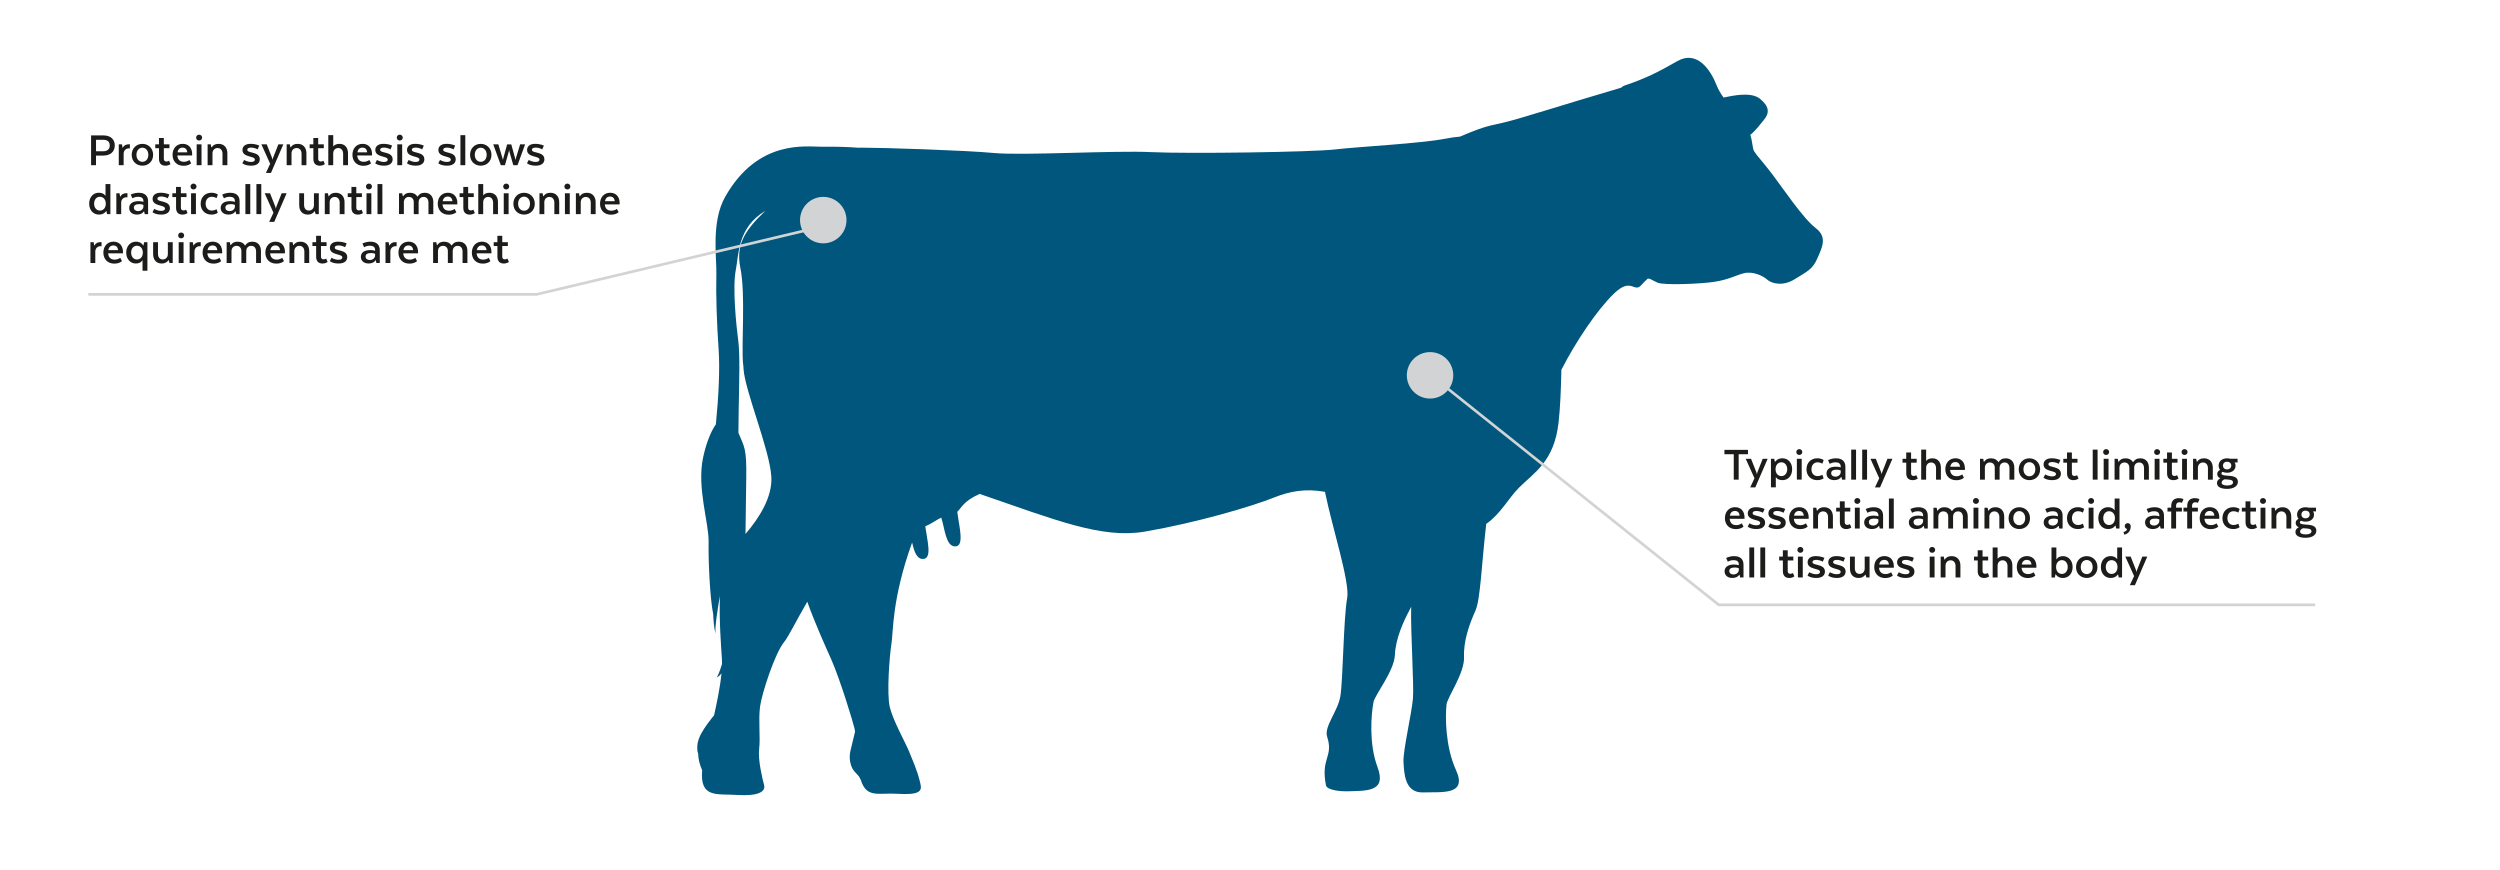 <?xml version="1.0" encoding="UTF-8"?>
<svg xmlns="http://www.w3.org/2000/svg" xmlns:xlink="http://www.w3.org/1999/xlink" id="Layer_1" viewBox="0 0 920 320">
  <defs>
    <style>.cls-1{filter:url(#outer-glow-34);}.cls-1,.cls-2{fill:#d1d3d5;}.cls-2{filter:url(#outer-glow-33);}.cls-3{fill:#00567d;}.cls-4{fill:#1c1c1a;}.cls-5{fill:none;stroke:#d1d3d5;stroke-miterlimit:10;}</style>
    <filter id="outer-glow-33">
      <feOffset dx="0" dy="0"></feOffset>
      <feGaussianBlur result="blur" stdDeviation="2.26"></feGaussianBlur>
      <feFlood flood-color="#1c1c1a" flood-opacity=".7"></feFlood>
      <feComposite in2="blur" operator="in"></feComposite>
      <feComposite in="SourceGraphic"></feComposite>
    </filter>
    <filter id="outer-glow-34">
      <feOffset dx="0" dy="0"></feOffset>
      <feGaussianBlur result="blur-2" stdDeviation="2.26"></feGaussianBlur>
      <feFlood flood-color="#1c1c1a" flood-opacity=".7"></feFlood>
      <feComposite in2="blur-2" operator="in"></feComposite>
      <feComposite in="SourceGraphic"></feComposite>
    </filter>
  </defs>
  <path class="cls-3" d="m668.14,83.88c-4.46-3.3-12.22-14.86-15.85-19.64-3.63-4.79-5.78-6.93-6.77-8.58-.64-1.07-.53-3.25-1.39-6.03,2.09-1.69,3.67-4,4.86-5.36,2.31-2.64,2.15-5.12-1.32-7.92-3.27-2.64-9.78-1.19-13.4-.46-1.02-1.39-1.92-2.88-2.62-4.66-2.15-5.45-7.1-12.88-14.36-8.75-7.26,4.13-11.39,6.27-19.64,9.08-.35.12-.72.37-1.08.72-22.67,6.69-36.23,11.09-42.5,12.65-5.82,1.46-6.59.99-16.8,5.35-1.7.15-3.47.39-5.32.75-9.21,1.81-32.35,2.97-40.61,3.96-8.25.99-54.15,1.65-67.68.99-13.54-.66-47.21,1.32-57.78.33-10.56-.99-40.94-1.98-49.19-1.98-.24,0-.49.03-.73.04-3.92-.3-8.39-.44-13.47-.37-5.52.07-23.52-3.04-35.66,18.49-5.17,9.18-3.06,22.42-3.21,28.18-.19,7.75.14,18.04.84,28.05.49,6.96,0,17.28-1.02,27.44-1.93,2.69-3.62,7.23-4.67,12.07-2.43,11.15,2.15,24.2,2,31.19-.14,6.73.48,20.79,1.7,26.65.09,2.61.33,5.21.85,7.14-.29-2.48.76-9.09,1.61-13.88-.33,9.13.47,19.05.74,23.19.04.57.04,1.18.04,1.81-.9,3.14-1.87,4.91-1.87,4.91,0,0,.69-.16,1.67-1.44-.51,5.29-1.85,11.49-2.72,15.41-1.67,2.09-3.29,4.17-4.62,6.52-.83,1.46-1.49,3.16-1.57,4.84-.04.88-.02,1.9.32,2.74.04,2.06.6,4.22,1.48,6.15-.9,10.37,5.43,8.59,12.89,9.08,7.59.5,10.56-1.16,9.9-3.63-.66-2.48-2.31-9.24-1.82-13.37.5-4.13-.33-10.56.33-15.52.66-4.95,5.45-19.48,8.75-23.61,1.84-2.3,4.14-7.26,8.63-14.98,3.04,8.5,7.07,17.29,8.77,21.1,3.34,7.53,8.08,23.24,8.61,25.53.07.29.13.69.2,1.17-.56,2.31-1.12,4.62-1.66,6.92-.51,2.19-.37,4.23.51,6.3.42.98,1.27,1.84,2,2.6.6.63.71.75,1.16,1.75.03.07.07.14.11.21,2.1,6.89,6.63,4.67,13.41,5.1,7.78.49,9.26-.77,8.54-3.6-.5-2.01-.75-3.87-4.22-12.04-1.65-3.89-5.86-11.31-7.06-16.22-1.19-4.91-.12-18.94.62-23.52.69-4.28.11-16.33,7.58-37.07.74,3.14,1.64,6.04,3.97,6.04,3.55,0,1.59-6.77.88-12.01,2.47-1.05,3.94-2.31,5.88-3.21,1.34,4.05,1.63,10.59,5.12,10.59s1.49-7.1.83-12.38c-.02-.12-.04-.24-.06-.36,1.61-1.43,2.12-3.83,8.23-6.57,27.78,9.51,44.89,16.61,60.84,13.86,19.15-3.3,39.29-9.24,47.54-12.55,5.59-2.24,11.49-3.4,18.71-2.08,2.66,13.14,9.25,33.23,8.17,39.11-1.36,7.37-1.54,30.48-2.51,36.14-.97,5.65-6.07,11.13-4.86,14.87,2.43,7.5-2.43,7.72-.44,17.88.36,1.86,5.75,2.28,7.72,2.21,6.95-.25,14.77.44,11.26-8.9-3.24-8.6-2.33-19.58-1.48-23.93.54-2.73,7.64-11.47,7.88-17.37.24-5.9,2.98-12.04,5.62-16.96.13-.23.25-.51.37-.8-.28,9.18,1.09,28.72.64,33.87-.5,5.7-3.71,19.31-3.47,23.28.25,3.96.33,11.47,7.26,11.22,6.93-.25,16.34,1.16,12.05-8.25-3.95-8.67-3.96-19.73-3.47-24.1.31-2.75,6.69-11.56,6.44-17.5-.25-5.94,1.98-12.13,4.21-17.09,1.8-4,2.26-17.08,3.95-31.88,5.36-3.75,8.16-9.42,12.07-13.34,5.61-5.61,12.88-9.57,14.53-23.77.66-5.67.9-12.55,1.07-19.62,5.17-10.12,13.06-21.99,19.4-28.08,6.44-6.19,7.35.08,10.07-3.14.66-.78,1.45-1.5,2.29-2.31,0,0,.01,0,.02,0,1.19-.01,1.32.5,3.63,1.49,2.31.99,15.68.49,20.97-.33,5.28-.83,7.59-2.31,10.73-3.14,3.14-.83,6.93.83,8.58,2.31,1.65,1.49,5.78,2.64,10.23-.16,4.46-2.81,6.44-3.47,8.25-7.59,1.82-4.13,3.8-7.92-.66-11.23Zm-393.8,112.6c.13-8.45.23-16.13.28-20.35.15-11.12-.58-11.33-2.88-16.86.02-2.62.04-5.33.09-8.08.21-11.49.51-20.8-.17-25.96-.69-5.15-2.18-19.43-.88-25.91,1.13-5.63.55-15.58,10.88-21.74-7.9,7.45-10.86,12.73-9.21,20.99,1.98,9.9.33,27.73.99,35.33.01.16.06.33.1.5.02.46.04.9.07,1.32.5,8.09,9.58,29.55,10.23,39.62.49,7.48-4.39,15.22-9.5,21.15Z"></path>
  <circle class="cls-2" cx="526.26" cy="138.12" r="8.55"></circle>
  <path class="cls-4" d="m634.58,165.55h8.68v1.61h-3.43v9.35h-1.81v-9.35h-3.43v-1.61Z"></path>
  <path class="cls-4" d="m645.94,179.36h-1.86l1.57-3.36-3.23-7.16h1.97l1.97,4.99c.05.18.13.4.13.57h.09c0-.16.05-.38.13-.57l1.96-4.99h1.83l-4.55,10.52Z"></path>
  <path class="cls-4" d="m653.5,175.61v3.74h-1.79v-10.52h1.19l.26,1.1h.11s.69-1.28,2.68-1.28,3.56,1.57,3.56,4.02-1.53,4.02-3.51,4.02-2.43-1.08-2.43-1.08h-.07Zm2.06-.4c1.24,0,2.14-1.04,2.14-2.54s-.9-2.54-2.14-2.54-2.16.97-2.16,2.54.95,2.54,2.16,2.54Z"></path>
  <path class="cls-4" d="m661.04,166.35c0-.6.49-1.08,1.1-1.08s1.11.47,1.11,1.08-.49,1.08-1.11,1.08-1.1-.46-1.1-1.08Zm.2,2.48h1.79v7.67h-1.79v-7.67Z"></path>
  <path class="cls-4" d="m664.79,172.69c0-2.36,1.59-4.04,3.95-4.04,1.66,0,2.37.68,2.37.68l-.49,1.31s-.71-.51-1.75-.51c-1.28,0-2.26.95-2.26,2.56s.99,2.52,2.26,2.52c1.04,0,1.75-.51,1.75-.51l.47,1.3s-.69.69-2.36.69c-2.36,0-3.95-1.66-3.95-4Z"></path>
  <path class="cls-4" d="m679.11,176.51h-1.24l-.22-1.01h-.09c-.44.71-1.3,1.19-2.54,1.19-1.83,0-2.87-1.06-2.87-2.43,0-1.52,1.17-2.52,3.49-2.52.73,0,1.33.13,1.75.26v-.26c0-1.15-.73-1.61-1.99-1.61-1.15,0-2.06.57-2.06.57l-.62-1.35s1.11-.69,2.96-.69c2.34,0,3.43,1.24,3.43,3.12v4.73Zm-1.72-2.76v-.62c-.25-.13-.75-.29-1.55-.29-1.35,0-1.97.49-1.97,1.31,0,.71.57,1.26,1.55,1.26,1.1,0,1.94-.73,1.97-1.66Z"></path>
  <path class="cls-4" d="m681.24,165.46h1.79v11.05h-1.79v-11.05Z"></path>
  <path class="cls-4" d="m685.29,165.46h1.79v11.05h-1.79v-11.05Z"></path>
  <path class="cls-4" d="m691.85,179.36h-1.86l1.57-3.36-3.23-7.16h1.97l1.97,4.99c.05.18.13.4.13.57h.09c0-.16.05-.38.13-.57l1.96-4.99h1.83l-4.55,10.52Z"></path>
  <path class="cls-4" d="m701.49,168.84v-2.34h1.79v2.34h2.06v1.41h-2.06v3.89c0,.66.31,1.02.97,1.02.49,0,.95-.29.95-.29l.53,1.26c-.18.13-.91.57-1.84.57-1.68,0-2.39-1.02-2.39-2.52v-3.93h-1.37v-1.41h1.37Z"></path>
  <path class="cls-4" d="m707.01,165.46h1.81v4.11h.05c.49-.6,1.21-.91,2.28-.91,1.94,0,3.1,1.37,3.1,3.45v4.4h-1.79v-4.22c0-1.19-.66-2.1-1.81-2.1-1.24,0-1.84,1.06-1.84,1.88v4.44h-1.81v-11.05Z"></path>
  <path class="cls-4" d="m722.71,175.81s-.88.91-2.81.91c-2.5,0-4.02-1.7-4.02-4.04s1.48-4.04,3.73-4.04,3.49,1.59,3.49,3.82c0,.16-.02.47-.02.47h-5.44c.11,1.55,1.02,2.32,2.38,2.32s2.06-.68,2.06-.68l.64,1.22Zm-5-4.05h3.6c-.13-1.11-.73-1.72-1.74-1.72s-1.66.57-1.86,1.72Z"></path>
  <path class="cls-4" d="m728.65,168.84h1.17l.22,1.1h.11c.57-.84,1.28-1.28,2.54-1.28s2.19.51,2.72,1.39h.09c.51-.84,1.26-1.39,2.63-1.39,1.99,0,3.14,1.39,3.14,3.45v4.4h-1.79v-4.24c0-1.17-.6-2.08-1.79-2.08s-1.77.89-1.83,1.74v4.58h-1.79v-4.42c0-1.08-.64-1.9-1.81-1.9s-1.77.93-1.83,1.74v4.58h-1.79v-7.67Z"></path>
  <path class="cls-4" d="m746.82,176.69c-2.17,0-3.93-1.55-3.93-3.98s1.75-4.05,3.93-4.05,3.95,1.61,3.95,4.05-1.77,3.98-3.95,3.98Zm2.19-4c0-1.59-.97-2.61-2.19-2.61s-2.19,1.02-2.19,2.61.97,2.58,2.19,2.58,2.19-.99,2.19-2.58Z"></path>
  <path class="cls-4" d="m752.64,174.57s1.11.75,2.54.75c1.04,0,1.42-.37,1.42-.88,0-1.44-4.57-.68-4.57-3.53,0-1.26.97-2.26,2.98-2.26s3.2.66,3.2.66l-.6,1.39s-.99-.66-2.41-.66c-.91,0-1.39.28-1.39.82,0,1.39,4.6.51,4.6,3.49,0,1.26-.9,2.34-3.18,2.34s-3.23-.89-3.23-.89l.64-1.22Z"></path>
  <path class="cls-4" d="m760.66,168.84v-2.34h1.79v2.34h2.06v1.41h-2.06v3.89c0,.66.31,1.02.97,1.02.49,0,.95-.29.95-.29l.53,1.26c-.18.13-.91.57-1.84.57-1.68,0-2.39-1.02-2.39-2.52v-3.93h-1.37v-1.41h1.37Z"></path>
  <path class="cls-4" d="m770.12,165.46h1.79v11.05h-1.79v-11.05Z"></path>
  <path class="cls-4" d="m773.95,166.35c0-.6.49-1.08,1.1-1.08s1.11.47,1.11,1.08-.49,1.08-1.11,1.08-1.1-.46-1.1-1.08Zm.2,2.48h1.79v7.67h-1.79v-7.67Z"></path>
  <path class="cls-4" d="m778.17,168.84h1.17l.22,1.1h.11c.57-.84,1.28-1.28,2.54-1.28s2.19.51,2.72,1.39h.09c.51-.84,1.26-1.39,2.63-1.39,1.99,0,3.14,1.39,3.14,3.45v4.4h-1.79v-4.24c0-1.17-.6-2.08-1.79-2.08s-1.77.89-1.83,1.74v4.58h-1.79v-4.42c0-1.08-.64-1.9-1.81-1.9s-1.77.93-1.83,1.74v4.58h-1.79v-7.67Z"></path>
  <path class="cls-4" d="m792.71,166.35c0-.6.49-1.08,1.1-1.08s1.11.47,1.11,1.08-.49,1.08-1.11,1.08-1.1-.46-1.1-1.08Zm.2,2.48h1.79v7.67h-1.79v-7.67Z"></path>
  <path class="cls-4" d="m797.47,168.84v-2.34h1.79v2.34h2.06v1.41h-2.06v3.89c0,.66.31,1.02.97,1.02.49,0,.95-.29.95-.29l.53,1.26c-.18.13-.91.57-1.84.57-1.68,0-2.39-1.02-2.39-2.52v-3.93h-1.37v-1.41h1.37Z"></path>
  <path class="cls-4" d="m802.81,166.35c0-.6.49-1.08,1.1-1.08s1.11.47,1.11,1.08-.49,1.08-1.11,1.08-1.1-.46-1.1-1.08Zm.2,2.48h1.79v7.67h-1.79v-7.67Z"></path>
  <path class="cls-4" d="m807.03,168.84h1.17l.22,1.1h.11c.55-.84,1.28-1.28,2.58-1.28,1.99,0,3.2,1.39,3.2,3.45v4.4h-1.79v-4.24c0-1.17-.66-2.08-1.83-2.08s-1.81.95-1.86,1.74v4.58h-1.79v-7.67Z"></path>
  <path class="cls-4" d="m822.33,170.2v.04s.35.26.35,1.21c0,1.26-1.02,2.52-3.12,2.52-.64,0-1.19-.13-1.63-.33-.35.18-.44.35-.44.6,0,.4.26.71,2.32.82,2.83.13,3.73.86,3.73,2.28s-1.37,2.57-3.96,2.57-3.73-.89-3.73-2.14c0-.68.33-1.28,1.24-1.75-.9-.37-1.15-.95-1.15-1.63,0-.58.33-1.1,1.06-1.46-.37-.44-.55-.99-.55-1.57,0-1.5,1.13-2.69,3.11-2.69.44,0,.82.05,1.15.15h2.72v1.37h-1.1Zm-3.69,6.19c-.69.27-1.08.69-1.08,1.24s.58,1.04,2.01,1.04c1.5,0,2.19-.51,2.19-1.15,0-.53-.4-1-1.95-1.06-.44,0-.82-.04-1.17-.07Zm-.6-5.06c0,.79.57,1.41,1.52,1.41s1.55-.62,1.55-1.41-.57-1.41-1.55-1.41-1.52.66-1.52,1.41Z"></path>
  <path class="cls-4" d="m641.6,193.81s-.88.91-2.81.91c-2.5,0-4.02-1.7-4.02-4.04s1.48-4.04,3.73-4.04,3.49,1.59,3.49,3.82c0,.16-.02.47-.02.47h-5.44c.11,1.55,1.02,2.32,2.38,2.32s2.06-.68,2.06-.68l.64,1.22Zm-5-4.05h3.6c-.13-1.11-.73-1.72-1.74-1.72s-1.66.57-1.86,1.72Z"></path>
  <path class="cls-4" d="m643.79,192.57s1.11.75,2.54.75c1.04,0,1.42-.37,1.42-.88,0-1.44-4.57-.68-4.57-3.53,0-1.26.97-2.26,2.98-2.26s3.2.66,3.2.66l-.6,1.39s-.99-.66-2.41-.66c-.91,0-1.39.28-1.39.82,0,1.39,4.6.51,4.6,3.49,0,1.26-.9,2.34-3.18,2.34s-3.23-.89-3.23-.89l.64-1.22Z"></path>
  <path class="cls-4" d="m651.38,192.57s1.11.75,2.54.75c1.04,0,1.42-.37,1.42-.88,0-1.44-4.57-.68-4.57-3.53,0-1.26.97-2.26,2.98-2.26s3.2.66,3.2.66l-.6,1.39s-.99-.66-2.41-.66c-.91,0-1.39.28-1.39.82,0,1.39,4.6.51,4.6,3.49,0,1.26-.9,2.34-3.18,2.34s-3.23-.89-3.23-.89l.64-1.22Z"></path>
  <path class="cls-4" d="m665.21,193.81s-.88.91-2.81.91c-2.5,0-4.02-1.7-4.02-4.04s1.48-4.04,3.73-4.04,3.49,1.59,3.49,3.82c0,.16-.02.47-.02.47h-5.44c.11,1.55,1.02,2.32,2.38,2.32s2.06-.68,2.06-.68l.64,1.22Zm-5-4.05h3.6c-.13-1.11-.73-1.72-1.74-1.72s-1.66.57-1.86,1.72Z"></path>
  <path class="cls-4" d="m667.23,186.84h1.17l.22,1.1h.11c.55-.84,1.28-1.28,2.58-1.28,1.99,0,3.2,1.39,3.2,3.45v4.4h-1.79v-4.24c0-1.17-.66-2.08-1.83-2.08s-1.81.95-1.86,1.74v4.58h-1.79v-7.67Z"></path>
  <path class="cls-4" d="m677.06,186.84v-2.34h1.79v2.34h2.06v1.41h-2.06v3.89c0,.66.31,1.02.97,1.02.49,0,.95-.29.95-.29l.53,1.26c-.18.13-.91.57-1.84.57-1.68,0-2.39-1.02-2.39-2.52v-3.93h-1.37v-1.41h1.37Z"></path>
  <path class="cls-4" d="m682.39,184.35c0-.6.49-1.08,1.1-1.08s1.11.47,1.11,1.08-.49,1.08-1.11,1.08-1.1-.46-1.1-1.08Zm.2,2.48h1.79v7.67h-1.79v-7.67Z"></path>
  <path class="cls-4" d="m692.98,194.51h-1.24l-.22-1.01h-.09c-.44.71-1.3,1.19-2.54,1.19-1.83,0-2.87-1.06-2.87-2.43,0-1.52,1.17-2.52,3.49-2.52.73,0,1.33.13,1.75.26v-.26c0-1.15-.73-1.61-1.99-1.61-1.15,0-2.06.57-2.06.57l-.62-1.35s1.11-.69,2.96-.69c2.34,0,3.43,1.24,3.43,3.12v4.73Zm-1.72-2.76v-.62c-.25-.13-.75-.29-1.55-.29-1.35,0-1.97.49-1.97,1.31,0,.71.57,1.26,1.55,1.26,1.1,0,1.94-.73,1.97-1.66Z"></path>
  <path class="cls-4" d="m695.12,183.46h1.79v11.05h-1.79v-11.05Z"></path>
  <path class="cls-4" d="m709.42,194.51h-1.24l-.22-1.01h-.09c-.44.71-1.3,1.19-2.54,1.19-1.83,0-2.87-1.06-2.87-2.43,0-1.52,1.17-2.52,3.49-2.52.73,0,1.33.13,1.75.26v-.26c0-1.15-.73-1.61-1.99-1.61-1.15,0-2.06.57-2.06.57l-.62-1.35s1.11-.69,2.96-.69c2.34,0,3.43,1.24,3.43,3.12v4.73Zm-1.72-2.76v-.62c-.25-.13-.75-.29-1.55-.29-1.35,0-1.97.49-1.97,1.31,0,.71.57,1.26,1.55,1.26,1.1,0,1.94-.73,1.97-1.66Z"></path>
  <path class="cls-4" d="m711.52,186.84h1.17l.22,1.1h.11c.57-.84,1.28-1.28,2.54-1.28s2.19.51,2.72,1.39h.09c.51-.84,1.26-1.39,2.63-1.39,1.99,0,3.14,1.39,3.14,3.45v4.4h-1.79v-4.24c0-1.17-.6-2.08-1.79-2.08s-1.77.89-1.83,1.74v4.58h-1.79v-4.42c0-1.08-.64-1.9-1.81-1.9s-1.77.93-1.83,1.74v4.58h-1.79v-7.67Z"></path>
  <path class="cls-4" d="m726.05,184.35c0-.6.49-1.08,1.1-1.08s1.11.47,1.11,1.08-.49,1.08-1.11,1.08-1.1-.46-1.1-1.08Zm.2,2.48h1.79v7.67h-1.79v-7.67Z"></path>
  <path class="cls-4" d="m730.27,186.84h1.17l.22,1.1h.11c.55-.84,1.28-1.28,2.58-1.28,1.99,0,3.2,1.39,3.2,3.45v4.4h-1.79v-4.24c0-1.17-.66-2.08-1.83-2.08s-1.81.95-1.86,1.74v4.58h-1.79v-7.67Z"></path>
  <path class="cls-4" d="m743.09,194.69c-2.17,0-3.93-1.55-3.93-3.98s1.75-4.05,3.93-4.05,3.95,1.61,3.95,4.05-1.77,3.98-3.95,3.98Zm2.19-4c0-1.59-.97-2.61-2.19-2.61s-2.19,1.02-2.19,2.61.97,2.58,2.19,2.58,2.19-.99,2.19-2.58Z"></path>
  <path class="cls-4" d="m759.04,194.51h-1.24l-.22-1.01h-.09c-.44.71-1.3,1.19-2.54,1.19-1.83,0-2.87-1.06-2.87-2.43,0-1.52,1.17-2.52,3.49-2.52.73,0,1.33.13,1.75.26v-.26c0-1.15-.73-1.61-1.99-1.61-1.15,0-2.06.57-2.06.57l-.62-1.35s1.11-.69,2.96-.69c2.34,0,3.43,1.24,3.43,3.12v4.73Zm-1.72-2.76v-.62c-.25-.13-.75-.29-1.55-.29-1.35,0-1.97.49-1.97,1.31,0,.71.57,1.26,1.55,1.26,1.1,0,1.94-.73,1.97-1.66Z"></path>
  <path class="cls-4" d="m760.66,190.69c0-2.36,1.59-4.04,3.95-4.04,1.66,0,2.37.68,2.37.68l-.49,1.31s-.71-.51-1.75-.51c-1.28,0-2.26.95-2.26,2.56s.99,2.52,2.26,2.52c1.04,0,1.75-.51,1.75-.51l.47,1.3s-.69.69-2.36.69c-2.36,0-3.95-1.66-3.95-4Z"></path>
  <path class="cls-4" d="m768.42,184.35c0-.6.49-1.08,1.1-1.08s1.11.47,1.11,1.08-.49,1.08-1.11,1.08-1.1-.46-1.1-1.08Zm.2,2.48h1.79v7.67h-1.79v-7.67Z"></path>
  <path class="cls-4" d="m778.19,187.73v-4.27h1.79v11.05h-1.21l-.27-1.13h-.07s-.66,1.31-2.67,1.31-3.58-1.57-3.58-4.02,1.53-4.02,3.52-4.02c1.84,0,2.41,1.08,2.41,1.08h.07Zm-2.06.4c-1.24,0-2.14,1.04-2.14,2.54s.9,2.54,2.14,2.54,2.17-.97,2.17-2.54-.95-2.54-2.17-2.54Z"></path>
  <path class="cls-4" d="m784.09,193.74c0,1.48-.84,2.72-2.37,3.01l-.27-.97c.77-.18,1.24-.57,1.33-1.11-.51-.11-.88-.53-.88-1.06,0-.62.49-1.1,1.1-1.1s1.1.48,1.1,1.1v.13Z"></path>
  <path class="cls-4" d="m796.35,194.51h-1.24l-.22-1.01h-.09c-.44.71-1.3,1.19-2.54,1.19-1.83,0-2.87-1.06-2.87-2.43,0-1.52,1.17-2.52,3.49-2.52.73,0,1.33.13,1.75.26v-.26c0-1.15-.73-1.61-1.99-1.61-1.15,0-2.06.57-2.06.57l-.62-1.35s1.11-.69,2.96-.69c2.34,0,3.43,1.24,3.43,3.12v4.73Zm-1.72-2.76v-.62c-.25-.13-.75-.29-1.55-.29-1.35,0-1.97.49-1.97,1.31,0,.71.57,1.26,1.55,1.26,1.1,0,1.94-.73,1.97-1.66Z"></path>
  <path class="cls-4" d="m800.8,188.24v6.27h-1.79v-6.27h-1.37v-1.41h1.37v-.66c0-1.77,1-2.85,2.78-2.85,1.08,0,1.74.37,1.74.37l-.57,1.35s-.4-.2-.99-.2c-.71,0-1.17.47-1.17,1.24v.75h2.14v1.41h-2.14Z"></path>
  <path class="cls-4" d="m806.68,188.24v6.27h-1.79v-6.27h-1.37v-1.41h1.37v-.66c0-1.77,1-2.85,2.78-2.85,1.08,0,1.74.37,1.74.37l-.57,1.35s-.4-.2-.99-.2c-.71,0-1.17.47-1.17,1.24v.75h2.14v1.41h-2.14Z"></path>
  <path class="cls-4" d="m816.31,193.81s-.88.91-2.81.91c-2.5,0-4.02-1.7-4.02-4.04s1.48-4.04,3.73-4.04,3.49,1.59,3.49,3.82c0,.16-.02.47-.02.47h-5.44c.11,1.55,1.02,2.32,2.38,2.32s2.06-.68,2.06-.68l.64,1.22Zm-5-4.05h3.6c-.13-1.11-.73-1.72-1.74-1.72s-1.66.57-1.86,1.72Z"></path>
  <path class="cls-4" d="m817.86,190.69c0-2.36,1.59-4.04,3.95-4.04,1.66,0,2.37.68,2.37.68l-.49,1.31s-.71-.51-1.75-.51c-1.28,0-2.26.95-2.26,2.56s.99,2.52,2.26,2.52c1.04,0,1.75-.51,1.75-.51l.47,1.3s-.69.69-2.36.69c-2.36,0-3.95-1.66-3.95-4Z"></path>
  <path class="cls-4" d="m826.35,186.84v-2.34h1.79v2.34h2.06v1.41h-2.06v3.89c0,.66.31,1.02.97,1.02.49,0,.95-.29.95-.29l.53,1.26c-.18.13-.91.57-1.84.57-1.68,0-2.39-1.02-2.39-2.52v-3.93h-1.37v-1.41h1.37Z"></path>
  <path class="cls-4" d="m831.68,184.35c0-.6.49-1.08,1.1-1.08s1.11.47,1.11,1.08-.49,1.08-1.11,1.08-1.1-.46-1.1-1.08Zm.2,2.48h1.79v7.67h-1.79v-7.67Z"></path>
  <path class="cls-4" d="m835.9,186.84h1.17l.22,1.1h.11c.55-.84,1.28-1.28,2.58-1.28,1.99,0,3.2,1.39,3.2,3.45v4.4h-1.79v-4.24c0-1.17-.66-2.08-1.83-2.08s-1.81.95-1.86,1.74v4.58h-1.79v-7.67Z"></path>
  <path class="cls-4" d="m851.2,188.2v.04s.35.26.35,1.21c0,1.26-1.02,2.52-3.12,2.52-.64,0-1.19-.13-1.63-.33-.35.18-.44.35-.44.6,0,.4.26.71,2.32.82,2.83.13,3.73.86,3.73,2.28s-1.37,2.57-3.96,2.57-3.73-.89-3.73-2.14c0-.68.33-1.28,1.24-1.75-.9-.37-1.15-.95-1.15-1.63,0-.58.33-1.1,1.06-1.46-.37-.44-.55-.99-.55-1.57,0-1.5,1.13-2.69,3.11-2.69.44,0,.82.05,1.15.15h2.72v1.37h-1.1Zm-3.69,6.19c-.69.27-1.08.69-1.08,1.24s.58,1.04,2.01,1.04c1.5,0,2.19-.51,2.19-1.15,0-.53-.4-1-1.95-1.06-.44,0-.82-.04-1.17-.07Zm-.6-5.06c0,.79.57,1.41,1.52,1.41s1.55-.62,1.55-1.41-.57-1.41-1.55-1.41-1.52.66-1.52,1.41Z"></path>
  <path class="cls-4" d="m641.61,212.51h-1.24l-.22-1.01h-.09c-.44.71-1.3,1.19-2.54,1.19-1.83,0-2.87-1.06-2.87-2.43,0-1.52,1.17-2.52,3.49-2.52.73,0,1.33.13,1.75.26v-.26c0-1.15-.73-1.61-1.99-1.61-1.15,0-2.06.57-2.06.57l-.62-1.35s1.11-.69,2.96-.69c2.34,0,3.43,1.24,3.43,3.12v4.73Zm-1.72-2.76v-.62c-.25-.13-.75-.29-1.55-.29-1.35,0-1.97.49-1.97,1.31,0,.71.57,1.26,1.55,1.26,1.1,0,1.94-.73,1.97-1.66Z"></path>
  <path class="cls-4" d="m643.75,201.46h1.79v11.05h-1.79v-11.05Z"></path>
  <path class="cls-4" d="m647.8,201.46h1.79v11.05h-1.79v-11.05Z"></path>
  <path class="cls-4" d="m656.09,204.84v-2.34h1.79v2.34h2.06v1.41h-2.06v3.89c0,.66.31,1.02.97,1.02.49,0,.95-.29.95-.29l.53,1.26c-.18.13-.91.57-1.84.57-1.68,0-2.39-1.02-2.39-2.52v-3.93h-1.37v-1.41h1.37Z"></path>
  <path class="cls-4" d="m661.43,202.35c0-.6.49-1.08,1.1-1.08s1.11.47,1.11,1.08-.49,1.08-1.11,1.08-1.1-.46-1.1-1.08Zm.2,2.48h1.79v7.67h-1.79v-7.67Z"></path>
  <path class="cls-4" d="m665.81,210.57s1.11.75,2.54.75c1.04,0,1.42-.37,1.42-.88,0-1.44-4.57-.68-4.57-3.53,0-1.26.97-2.26,2.98-2.26s3.2.66,3.2.66l-.6,1.39s-.99-.66-2.41-.66c-.91,0-1.39.28-1.39.82,0,1.39,4.6.51,4.6,3.49,0,1.26-.9,2.34-3.18,2.34s-3.23-.89-3.23-.89l.64-1.22Z"></path>
  <path class="cls-4" d="m673.41,210.57s1.11.75,2.54.75c1.04,0,1.42-.37,1.42-.88,0-1.44-4.57-.68-4.57-3.53,0-1.26.97-2.26,2.98-2.26s3.2.66,3.2.66l-.6,1.39s-.99-.66-2.41-.66c-.91,0-1.39.28-1.39.82,0,1.39,4.6.51,4.6,3.49,0,1.26-.9,2.34-3.18,2.34s-3.23-.89-3.23-.89l.64-1.22Z"></path>
  <path class="cls-4" d="m686.21,204.84h1.79v7.67h-1.17l-.31-1.06h-.07c-.27.4-.97,1.24-2.52,1.24-1.99,0-3.14-1.39-3.14-3.45v-4.4h1.79v4.24c0,1.21.57,2.12,1.75,2.12,1.3,0,1.88-1.08,1.88-1.86v-4.49Z"></path>
  <path class="cls-4" d="m696.55,211.81s-.88.91-2.81.91c-2.5,0-4.02-1.7-4.02-4.04s1.48-4.04,3.73-4.04,3.49,1.59,3.49,3.82c0,.16-.02.47-.02.47h-5.44c.11,1.55,1.02,2.32,2.38,2.32s2.06-.68,2.06-.68l.64,1.22Zm-5-4.05h3.6c-.13-1.11-.73-1.72-1.74-1.72s-1.66.57-1.86,1.72Z"></path>
  <path class="cls-4" d="m698.74,210.57s1.11.75,2.54.75c1.04,0,1.42-.37,1.42-.88,0-1.44-4.57-.68-4.57-3.53,0-1.26.97-2.26,2.98-2.26s3.2.66,3.2.66l-.6,1.39s-.99-.66-2.41-.66c-.91,0-1.39.28-1.39.82,0,1.39,4.6.51,4.6,3.49,0,1.26-.9,2.34-3.18,2.34s-3.23-.89-3.23-.89l.64-1.22Z"></path>
  <path class="cls-4" d="m709.93,202.35c0-.6.49-1.08,1.1-1.08s1.11.47,1.11,1.08-.49,1.08-1.11,1.08-1.1-.46-1.1-1.08Zm.2,2.48h1.79v7.67h-1.79v-7.67Z"></path>
  <path class="cls-4" d="m714.15,204.84h1.17l.22,1.1h.11c.55-.84,1.28-1.28,2.58-1.28,1.99,0,3.2,1.39,3.2,3.45v4.4h-1.79v-4.24c0-1.17-.66-2.08-1.83-2.08s-1.81.95-1.86,1.74v4.58h-1.79v-7.67Z"></path>
  <path class="cls-4" d="m727.79,204.84v-2.34h1.79v2.34h2.06v1.41h-2.06v3.89c0,.66.31,1.02.97,1.02.49,0,.95-.29.95-.29l.53,1.26c-.18.13-.91.57-1.84.57-1.68,0-2.39-1.02-2.39-2.52v-3.93h-1.37v-1.41h1.37Z"></path>
  <path class="cls-4" d="m733.31,201.46h1.81v4.11h.05c.49-.6,1.21-.91,2.28-.91,1.94,0,3.1,1.37,3.1,3.45v4.4h-1.79v-4.22c0-1.19-.66-2.1-1.81-2.1-1.24,0-1.84,1.06-1.84,1.88v4.44h-1.81v-11.05Z"></path>
  <path class="cls-4" d="m749.01,211.81s-.88.91-2.81.91c-2.5,0-4.02-1.7-4.02-4.04s1.48-4.04,3.73-4.04,3.49,1.59,3.49,3.82c0,.16-.02.47-.02.47h-5.44c.11,1.55,1.02,2.32,2.38,2.32s2.06-.68,2.06-.68l.64,1.22Zm-5-4.05h3.6c-.13-1.11-.73-1.72-1.74-1.72s-1.66.57-1.86,1.72Z"></path>
  <path class="cls-4" d="m754.95,201.46h1.79v4.37h.07s.51-1.17,2.41-1.17,3.51,1.62,3.51,4.02-1.53,4.02-3.56,4.02-2.67-1.39-2.67-1.39h-.07l-.26,1.21h-1.22v-11.05Zm3.85,9.75c1.22,0,2.12-1.06,2.12-2.54s-.89-2.54-2.12-2.54-2.16.95-2.16,2.54.93,2.54,2.16,2.54Z"></path>
  <path class="cls-4" d="m767.91,212.69c-2.17,0-3.93-1.55-3.93-3.98s1.75-4.05,3.93-4.05,3.95,1.61,3.95,4.05-1.77,3.98-3.95,3.98Zm2.19-4c0-1.59-.97-2.61-2.19-2.61s-2.19,1.02-2.19,2.61.97,2.58,2.19,2.58,2.19-.99,2.19-2.58Z"></path>
  <path class="cls-4" d="m779.13,205.73v-4.27h1.79v11.05h-1.21l-.27-1.13h-.07s-.66,1.31-2.67,1.31-3.58-1.57-3.58-4.02,1.53-4.02,3.52-4.02c1.84,0,2.41,1.08,2.41,1.08h.07Zm-2.06.4c-1.24,0-2.14,1.04-2.14,2.54s.9,2.54,2.14,2.54,2.17-.97,2.17-2.54-.95-2.54-2.17-2.54Z"></path>
  <path class="cls-4" d="m785.64,215.36h-1.86l1.57-3.36-3.23-7.16h1.97l1.97,4.99c.05.18.13.4.13.57h.09c0-.16.05-.38.13-.57l1.96-4.99h1.83l-4.55,10.52Z"></path>
  <path class="cls-4" d="m33.53,49.83h4.51c2.58,0,4.2,1.39,4.2,3.67,0,2.39-1.68,3.75-4.24,3.75h-2.67v3.54h-1.81v-10.96Zm4.42,1.61h-2.61v4.22h2.63c1.44,0,2.41-.66,2.41-2.14s-.97-2.08-2.43-2.08Z"></path>
  <path class="cls-4" d="m47.8,54.6h-.42c-1.02,0-1.84.77-1.88,1.88v4.31h-1.79v-7.67h1.17l.22,1.22h.09c.4-.8,1.17-1.24,2.19-1.24h.42v1.5Z"></path>
  <path class="cls-4" d="m52.4,60.97c-2.17,0-3.93-1.55-3.93-3.98s1.75-4.05,3.93-4.05,3.95,1.61,3.95,4.05-1.77,3.98-3.95,3.98Zm2.19-4c0-1.59-.97-2.61-2.19-2.61s-2.19,1.02-2.19,2.61.97,2.58,2.19,2.58,2.19-.99,2.19-2.58Z"></path>
  <path class="cls-4" d="m58.5,53.12v-2.34h1.79v2.34h2.06v1.41h-2.06v3.89c0,.66.31,1.02.97,1.02.49,0,.95-.29.95-.29l.53,1.26c-.18.13-.91.57-1.84.57-1.68,0-2.39-1.02-2.39-2.52v-3.93h-1.37v-1.41h1.37Z"></path>
  <path class="cls-4" d="m70.33,60.1s-.88.91-2.81.91c-2.5,0-4.02-1.7-4.02-4.04s1.48-4.04,3.73-4.04,3.49,1.59,3.49,3.82c0,.16-.02.47-.02.47h-5.44c.11,1.55,1.02,2.32,2.38,2.32s2.06-.68,2.06-.68l.64,1.22Zm-5-4.05h3.6c-.13-1.11-.73-1.72-1.74-1.72s-1.66.57-1.86,1.72Z"></path>
  <path class="cls-4" d="m72.17,50.64c0-.6.49-1.08,1.1-1.08s1.11.47,1.11,1.08-.49,1.08-1.11,1.08-1.1-.46-1.1-1.08Zm.2,2.48h1.79v7.67h-1.79v-7.67Z"></path>
  <path class="cls-4" d="m76.39,53.12h1.17l.22,1.1h.11c.55-.84,1.28-1.28,2.58-1.28,1.99,0,3.2,1.39,3.2,3.45v4.4h-1.79v-4.24c0-1.17-.66-2.08-1.83-2.08s-1.81.95-1.86,1.74v4.58h-1.79v-7.67Z"></path>
  <path class="cls-4" d="m89.83,58.85s1.11.75,2.54.75c1.04,0,1.42-.37,1.42-.88,0-1.44-4.57-.68-4.57-3.53,0-1.26.97-2.26,2.98-2.26s3.2.66,3.2.66l-.6,1.39s-.99-.66-2.41-.66c-.91,0-1.39.28-1.39.82,0,1.39,4.6.51,4.6,3.49,0,1.26-.9,2.34-3.18,2.34s-3.23-.89-3.23-.89l.64-1.22Z"></path>
  <path class="cls-4" d="m99.71,63.64h-1.86l1.57-3.36-3.23-7.16h1.97l1.97,4.99c.05.18.13.4.13.57h.09c0-.16.05-.38.13-.57l1.96-4.99h1.83l-4.55,10.52Z"></path>
  <path class="cls-4" d="m105.48,53.12h1.17l.22,1.1h.11c.55-.84,1.28-1.28,2.58-1.28,1.99,0,3.2,1.39,3.2,3.45v4.4h-1.79v-4.24c0-1.17-.66-2.08-1.83-2.08s-1.81.95-1.86,1.74v4.58h-1.79v-7.67Z"></path>
  <path class="cls-4" d="m115.31,53.12v-2.34h1.79v2.34h2.06v1.41h-2.06v3.89c0,.66.31,1.02.97,1.02.49,0,.95-.29.95-.29l.53,1.26c-.18.13-.91.57-1.84.57-1.68,0-2.39-1.02-2.39-2.52v-3.93h-1.37v-1.41h1.37Z"></path>
  <path class="cls-4" d="m120.82,49.74h1.81v4.11h.05c.49-.6,1.21-.91,2.28-.91,1.94,0,3.1,1.37,3.1,3.45v4.4h-1.79v-4.22c0-1.19-.66-2.1-1.81-2.1-1.24,0-1.84,1.06-1.84,1.88v4.44h-1.81v-11.05Z"></path>
  <path class="cls-4" d="m136.53,60.1s-.88.91-2.81.91c-2.5,0-4.02-1.7-4.02-4.04s1.48-4.04,3.73-4.04,3.49,1.59,3.49,3.82c0,.16-.02.47-.02.47h-5.44c.11,1.55,1.02,2.32,2.38,2.32s2.06-.68,2.06-.68l.64,1.22Zm-5-4.05h3.6c-.13-1.11-.73-1.72-1.74-1.72s-1.66.57-1.86,1.72Z"></path>
  <path class="cls-4" d="m138.72,58.85s1.11.75,2.54.75c1.04,0,1.42-.37,1.42-.88,0-1.44-4.57-.68-4.57-3.53,0-1.26.97-2.26,2.98-2.26s3.2.66,3.2.66l-.6,1.39s-.99-.66-2.41-.66c-.91,0-1.39.28-1.39.82,0,1.39,4.6.51,4.6,3.49,0,1.26-.9,2.34-3.18,2.34s-3.23-.89-3.23-.89l.64-1.22Z"></path>
  <path class="cls-4" d="m146.01,50.64c0-.6.49-1.08,1.1-1.08s1.11.47,1.11,1.08-.49,1.08-1.11,1.08-1.1-.46-1.1-1.08Zm.2,2.48h1.79v7.67h-1.79v-7.67Z"></path>
  <path class="cls-4" d="m150.39,58.85s1.11.75,2.54.75c1.04,0,1.42-.37,1.42-.88,0-1.44-4.57-.68-4.57-3.53,0-1.26.97-2.26,2.98-2.26s3.2.66,3.2.66l-.6,1.39s-.99-.66-2.41-.66c-.91,0-1.39.28-1.39.82,0,1.39,4.6.51,4.6,3.49,0,1.26-.9,2.34-3.18,2.34s-3.23-.89-3.23-.89l.64-1.22Z"></path>
  <path class="cls-4" d="m161.93,58.85s1.11.75,2.54.75c1.04,0,1.42-.37,1.42-.88,0-1.44-4.57-.68-4.57-3.53,0-1.26.97-2.26,2.98-2.26s3.2.66,3.2.66l-.6,1.39s-.99-.66-2.41-.66c-.91,0-1.39.28-1.39.82,0,1.39,4.6.51,4.6,3.49,0,1.26-.9,2.34-3.18,2.34s-3.23-.89-3.23-.89l.64-1.22Z"></path>
  <path class="cls-4" d="m169.44,49.74h1.79v11.05h-1.79v-11.05Z"></path>
  <path class="cls-4" d="m176.91,60.97c-2.17,0-3.93-1.55-3.93-3.98s1.75-4.05,3.93-4.05,3.95,1.61,3.95,4.05-1.77,3.98-3.95,3.98Zm2.19-4c0-1.59-.97-2.61-2.19-2.61s-2.19,1.02-2.19,2.61.97,2.58,2.19,2.58,2.19-.99,2.19-2.58Z"></path>
  <path class="cls-4" d="m190.42,60.79h-1.53l-1.37-4.79c-.07-.2-.11-.46-.11-.71h-.09c0,.26-.07.51-.15.71l-1.35,4.79h-1.52l-2.79-7.67h1.88l1.48,4.99c.06.18.13.4.13.57h.13c0-.16.09-.42.13-.6l1.37-4.95h1.52l1.37,4.95c.07.2.13.44.13.6h.13c0-.16.05-.37.11-.57l1.52-4.99h1.83l-2.79,7.67Z"></path>
  <path class="cls-4" d="m194.57,58.85s1.11.75,2.54.75c1.04,0,1.42-.37,1.42-.88,0-1.44-4.57-.68-4.57-3.53,0-1.26.97-2.26,2.98-2.26s3.2.66,3.2.66l-.6,1.39s-.99-.66-2.41-.66c-.91,0-1.39.28-1.39.82,0,1.39,4.6.51,4.6,3.49,0,1.26-.9,2.34-3.18,2.34s-3.23-.89-3.23-.89l.64-1.22Z"></path>
  <path class="cls-4" d="m38.83,72.01v-4.27h1.79v11.05h-1.21l-.27-1.13h-.07s-.66,1.31-2.67,1.31-3.58-1.57-3.58-4.02,1.53-4.02,3.52-4.02c1.84,0,2.41,1.08,2.41,1.08h.07Zm-2.06.4c-1.24,0-2.14,1.04-2.14,2.54s.9,2.54,2.14,2.54,2.17-.97,2.17-2.54-.95-2.54-2.17-2.54Z"></path>
  <path class="cls-4" d="m46.9,72.6h-.42c-1.02,0-1.85.77-1.88,1.88v4.31h-1.79v-7.67h1.17l.22,1.22h.09c.4-.8,1.17-1.24,2.19-1.24h.42v1.5Z"></path>
  <path class="cls-4" d="m54.5,78.79h-1.24l-.22-1.01h-.09c-.44.71-1.3,1.19-2.54,1.19-1.83,0-2.87-1.06-2.87-2.43,0-1.52,1.17-2.52,3.49-2.52.73,0,1.33.13,1.75.26v-.26c0-1.15-.73-1.61-1.99-1.61-1.15,0-2.06.57-2.06.57l-.62-1.35s1.11-.69,2.96-.69c2.34,0,3.43,1.24,3.43,3.12v4.73Zm-1.72-2.76v-.62c-.25-.13-.75-.29-1.55-.29-1.35,0-1.97.49-1.97,1.31,0,.71.57,1.26,1.55,1.26,1.1,0,1.94-.73,1.97-1.66Z"></path>
  <path class="cls-4" d="m56.76,76.85s1.11.75,2.54.75c1.04,0,1.42-.37,1.42-.88,0-1.44-4.57-.68-4.57-3.53,0-1.26.97-2.26,2.98-2.26s3.2.66,3.2.66l-.6,1.39s-.99-.66-2.41-.66c-.91,0-1.39.28-1.39.82,0,1.39,4.6.51,4.6,3.49,0,1.26-.9,2.34-3.18,2.34s-3.23-.89-3.23-.89l.64-1.22Z"></path>
  <path class="cls-4" d="m64.78,71.12v-2.34h1.79v2.34h2.06v1.41h-2.06v3.89c0,.66.31,1.02.97,1.02.49,0,.95-.29.95-.29l.53,1.26c-.18.13-.91.57-1.84.57-1.68,0-2.39-1.02-2.39-2.52v-3.93h-1.37v-1.41h1.37Z"></path>
  <path class="cls-4" d="m70.11,68.64c0-.6.49-1.08,1.1-1.08s1.11.47,1.11,1.08-.49,1.08-1.11,1.08-1.1-.46-1.1-1.08Zm.2,2.48h1.79v7.67h-1.79v-7.67Z"></path>
  <path class="cls-4" d="m73.85,74.97c0-2.36,1.59-4.04,3.95-4.04,1.66,0,2.37.68,2.37.68l-.49,1.31s-.71-.51-1.75-.51c-1.28,0-2.26.95-2.26,2.56s.99,2.52,2.26,2.52c1.04,0,1.75-.51,1.75-.51l.47,1.3s-.69.69-2.36.69c-2.36,0-3.95-1.66-3.95-4Z"></path>
  <path class="cls-4" d="m88.17,78.79h-1.24l-.22-1.01h-.09c-.44.71-1.3,1.19-2.54,1.19-1.83,0-2.87-1.06-2.87-2.43,0-1.52,1.17-2.52,3.49-2.52.73,0,1.33.13,1.75.26v-.26c0-1.15-.73-1.61-1.99-1.61-1.15,0-2.06.57-2.06.57l-.62-1.35s1.11-.69,2.96-.69c2.34,0,3.43,1.24,3.43,3.12v4.73Zm-1.72-2.76v-.62c-.25-.13-.75-.29-1.55-.29-1.35,0-1.97.49-1.97,1.31,0,.71.57,1.26,1.55,1.26,1.1,0,1.94-.73,1.97-1.66Z"></path>
  <path class="cls-4" d="m90.31,67.74h1.79v11.05h-1.79v-11.05Z"></path>
  <path class="cls-4" d="m94.36,67.74h1.79v11.05h-1.79v-11.05Z"></path>
  <path class="cls-4" d="m100.92,81.64h-1.86l1.57-3.36-3.23-7.16h1.97l1.97,4.99c.05.18.13.4.13.57h.09c0-.16.05-.38.13-.57l1.96-4.99h1.83l-4.55,10.52Z"></path>
  <path class="cls-4" d="m115.53,71.12h1.79v7.67h-1.17l-.31-1.06h-.07c-.27.4-.97,1.24-2.52,1.24-1.99,0-3.14-1.39-3.14-3.45v-4.4h1.79v4.24c0,1.21.57,2.12,1.75,2.12,1.3,0,1.88-1.08,1.88-1.86v-4.49Z"></path>
  <path class="cls-4" d="m119.51,71.12h1.17l.22,1.1h.11c.55-.84,1.28-1.28,2.58-1.28,1.99,0,3.2,1.39,3.2,3.45v4.4h-1.79v-4.24c0-1.17-.66-2.08-1.83-2.08s-1.81.95-1.86,1.74v4.58h-1.79v-7.67Z"></path>
  <path class="cls-4" d="m129.33,71.12v-2.34h1.79v2.34h2.06v1.41h-2.06v3.89c0,.66.31,1.02.97,1.02.49,0,.95-.29.95-.29l.53,1.26c-.18.13-.91.57-1.84.57-1.68,0-2.39-1.02-2.39-2.52v-3.93h-1.37v-1.41h1.37Z"></path>
  <path class="cls-4" d="m134.67,68.64c0-.6.49-1.08,1.1-1.08s1.11.47,1.11,1.08-.49,1.08-1.11,1.08-1.1-.46-1.1-1.08Zm.2,2.48h1.79v7.67h-1.79v-7.67Z"></path>
  <path class="cls-4" d="m138.92,67.74h1.79v11.05h-1.79v-11.05Z"></path>
  <path class="cls-4" d="m146.84,71.12h1.17l.22,1.1h.11c.57-.84,1.28-1.28,2.54-1.28s2.19.51,2.72,1.39h.09c.51-.84,1.26-1.39,2.63-1.39,1.99,0,3.14,1.39,3.14,3.45v4.4h-1.79v-4.24c0-1.17-.6-2.08-1.79-2.08s-1.77.89-1.83,1.74v4.58h-1.79v-4.42c0-1.08-.64-1.9-1.81-1.9s-1.77.93-1.83,1.74v4.58h-1.79v-7.67Z"></path>
  <path class="cls-4" d="m167.92,78.1s-.88.91-2.81.91c-2.5,0-4.02-1.7-4.02-4.04s1.48-4.04,3.73-4.04,3.49,1.59,3.49,3.82c0,.16-.02.47-.02.47h-5.44c.11,1.55,1.02,2.32,2.38,2.32s2.06-.68,2.06-.68l.64,1.22Zm-5-4.05h3.6c-.13-1.11-.73-1.72-1.74-1.72s-1.66.57-1.86,1.72Z"></path>
  <path class="cls-4" d="m170.49,71.12v-2.34h1.79v2.34h2.06v1.41h-2.06v3.89c0,.66.31,1.02.97,1.02.49,0,.95-.29.95-.29l.53,1.26c-.18.13-.91.57-1.84.57-1.68,0-2.39-1.02-2.39-2.52v-3.93h-1.37v-1.41h1.37Z"></path>
  <path class="cls-4" d="m176.01,67.74h1.81v4.11h.05c.49-.6,1.21-.91,2.28-.91,1.94,0,3.1,1.37,3.1,3.45v4.4h-1.79v-4.22c0-1.19-.66-2.1-1.81-2.1-1.24,0-1.84,1.06-1.84,1.88v4.44h-1.81v-11.05Z"></path>
  <path class="cls-4" d="m185.18,68.64c0-.6.49-1.08,1.1-1.08s1.11.47,1.11,1.08-.49,1.08-1.11,1.08-1.1-.46-1.1-1.08Zm.2,2.48h1.79v7.67h-1.79v-7.67Z"></path>
  <path class="cls-4" d="m192.85,78.97c-2.17,0-3.93-1.55-3.93-3.98s1.75-4.05,3.93-4.05,3.95,1.61,3.95,4.05-1.77,3.98-3.95,3.98Zm2.19-4c0-1.59-.97-2.61-2.19-2.61s-2.19,1.02-2.19,2.61.97,2.58,2.19,2.58,2.19-.99,2.19-2.58Z"></path>
  <path class="cls-4" d="m198.51,71.12h1.17l.22,1.1h.11c.55-.84,1.28-1.28,2.58-1.28,1.99,0,3.2,1.39,3.2,3.45v4.4h-1.79v-4.24c0-1.17-.66-2.08-1.83-2.08s-1.81.95-1.86,1.74v4.58h-1.79v-7.67Z"></path>
  <path class="cls-4" d="m207.69,68.64c0-.6.49-1.08,1.1-1.08s1.11.47,1.11,1.08-.49,1.08-1.11,1.08-1.1-.46-1.1-1.08Zm.2,2.48h1.79v7.67h-1.79v-7.67Z"></path>
  <path class="cls-4" d="m211.91,71.12h1.17l.22,1.1h.11c.55-.84,1.28-1.28,2.58-1.28,1.99,0,3.2,1.39,3.2,3.45v4.4h-1.79v-4.24c0-1.17-.66-2.08-1.83-2.08s-1.81.95-1.86,1.74v4.58h-1.79v-7.67Z"></path>
  <path class="cls-4" d="m227.64,78.1s-.88.91-2.81.91c-2.5,0-4.02-1.7-4.02-4.04s1.48-4.04,3.73-4.04,3.49,1.59,3.49,3.82c0,.16-.02.47-.02.47h-5.44c.11,1.55,1.02,2.32,2.38,2.32s2.06-.68,2.06-.68l.64,1.22Zm-5-4.05h3.6c-.13-1.11-.73-1.72-1.74-1.72s-1.66.57-1.86,1.72Z"></path>
  <path class="cls-4" d="m37.37,90.6h-.42c-1.02,0-1.84.77-1.88,1.88v4.31h-1.79v-7.67h1.17l.22,1.22h.09c.4-.8,1.17-1.24,2.19-1.24h.42v1.5Z"></path>
  <path class="cls-4" d="m44.87,96.1s-.88.91-2.81.91c-2.5,0-4.02-1.7-4.02-4.04s1.48-4.04,3.73-4.04,3.49,1.59,3.49,3.82c0,.16-.02.47-.02.47h-5.44c.11,1.55,1.02,2.32,2.38,2.32s2.06-.68,2.06-.68l.64,1.22Zm-5-4.05h3.6c-.13-1.11-.73-1.72-1.74-1.72s-1.66.57-1.86,1.72Z"></path>
  <path class="cls-4" d="m54.24,99.64h-1.79v-3.84h-.07s-.53,1.17-2.41,1.17c-1.99,0-3.52-1.62-3.52-4.02s1.55-4.02,3.58-4.02,2.67,1.41,2.67,1.41h.09l.25-1.22h1.21v10.52Zm-3.85-9.22c-1.24,0-2.14,1.06-2.14,2.54s.9,2.54,2.14,2.54,2.17-.95,2.17-2.54-.95-2.54-2.17-2.54Z"></path>
  <path class="cls-4" d="m61.77,89.12h1.79v7.67h-1.17l-.31-1.06h-.07c-.27.4-.97,1.24-2.52,1.24-1.99,0-3.14-1.39-3.14-3.45v-4.4h1.79v4.24c0,1.21.57,2.12,1.75,2.12,1.3,0,1.88-1.08,1.88-1.86v-4.49Z"></path>
  <path class="cls-4" d="m65.56,86.64c0-.6.49-1.08,1.1-1.08s1.11.47,1.11,1.08-.49,1.08-1.11,1.08-1.1-.46-1.1-1.08Zm.2,2.48h1.79v7.67h-1.79v-7.67Z"></path>
  <path class="cls-4" d="m73.87,90.6h-.42c-1.02,0-1.84.77-1.88,1.88v4.31h-1.79v-7.67h1.17l.22,1.22h.09c.4-.8,1.17-1.24,2.19-1.24h.42v1.5Z"></path>
  <path class="cls-4" d="m81.38,96.1s-.88.91-2.81.91c-2.5,0-4.02-1.7-4.02-4.04s1.48-4.04,3.73-4.04,3.49,1.59,3.49,3.82c0,.16-.02.47-.02.47h-5.44c.11,1.55,1.02,2.32,2.38,2.32s2.06-.68,2.06-.68l.64,1.22Zm-5-4.05h3.6c-.13-1.11-.73-1.72-1.74-1.72s-1.66.57-1.86,1.72Z"></path>
  <path class="cls-4" d="m83.41,89.12h1.17l.22,1.1h.11c.57-.84,1.28-1.28,2.54-1.28s2.19.51,2.72,1.39h.09c.51-.84,1.26-1.39,2.63-1.39,1.99,0,3.14,1.39,3.14,3.45v4.4h-1.79v-4.24c0-1.17-.6-2.08-1.79-2.08s-1.77.89-1.83,1.74v4.58h-1.79v-4.42c0-1.08-.64-1.9-1.81-1.9s-1.77.93-1.83,1.74v4.58h-1.79v-7.67Z"></path>
  <path class="cls-4" d="m104.48,96.1s-.88.91-2.81.91c-2.5,0-4.02-1.7-4.02-4.04s1.48-4.04,3.73-4.04,3.49,1.59,3.49,3.82c0,.16-.02.47-.02.47h-5.44c.11,1.55,1.02,2.32,2.38,2.32s2.06-.68,2.06-.68l.64,1.22Zm-5-4.05h3.6c-.13-1.11-.73-1.72-1.74-1.72s-1.66.57-1.86,1.72Z"></path>
  <path class="cls-4" d="m106.51,89.12h1.17l.22,1.1h.11c.55-.84,1.28-1.28,2.58-1.28,1.99,0,3.2,1.39,3.2,3.45v4.4h-1.79v-4.24c0-1.17-.66-2.08-1.83-2.08s-1.81.95-1.86,1.74v4.58h-1.79v-7.67Z"></path>
  <path class="cls-4" d="m116.33,89.12v-2.34h1.79v2.34h2.06v1.41h-2.06v3.89c0,.66.31,1.02.97,1.02.49,0,.95-.29.95-.29l.53,1.26c-.18.13-.91.57-1.84.57-1.68,0-2.39-1.02-2.39-2.52v-3.93h-1.37v-1.41h1.37Z"></path>
  <path class="cls-4" d="m122.01,94.85s1.11.75,2.54.75c1.04,0,1.42-.37,1.42-.88,0-1.44-4.57-.68-4.57-3.53,0-1.26.97-2.26,2.98-2.26s3.2.66,3.2.66l-.6,1.39s-.99-.66-2.41-.66c-.91,0-1.39.28-1.39.82,0,1.39,4.6.51,4.6,3.49,0,1.26-.9,2.34-3.18,2.34s-3.23-.89-3.23-.89l.64-1.22Z"></path>
  <path class="cls-4" d="m139.76,96.79h-1.24l-.22-1.01h-.09c-.44.71-1.3,1.19-2.54,1.19-1.83,0-2.87-1.06-2.87-2.43,0-1.52,1.17-2.52,3.49-2.52.73,0,1.33.13,1.75.26v-.26c0-1.15-.73-1.61-1.99-1.61-1.15,0-2.06.57-2.06.57l-.62-1.35s1.11-.69,2.96-.69c2.34,0,3.43,1.24,3.43,3.12v4.73Zm-1.72-2.76v-.62c-.25-.13-.75-.29-1.55-.29-1.35,0-1.97.49-1.97,1.31,0,.71.57,1.26,1.55,1.26,1.1,0,1.94-.73,1.97-1.66Z"></path>
  <path class="cls-4" d="m145.95,90.6h-.42c-1.02,0-1.85.77-1.88,1.88v4.31h-1.79v-7.67h1.17l.22,1.22h.09c.4-.8,1.17-1.24,2.19-1.24h.42v1.5Z"></path>
  <path class="cls-4" d="m153.46,96.1s-.88.91-2.81.91c-2.5,0-4.02-1.7-4.02-4.04s1.48-4.04,3.73-4.04,3.49,1.59,3.49,3.82c0,.16-.02.47-.02.47h-5.44c.11,1.55,1.02,2.32,2.38,2.32s2.06-.68,2.06-.68l.64,1.22Zm-5-4.05h3.6c-.13-1.11-.73-1.72-1.74-1.72s-1.66.57-1.86,1.72Z"></path>
  <path class="cls-4" d="m159.39,89.12h1.17l.22,1.1h.11c.57-.84,1.28-1.28,2.54-1.28s2.19.51,2.72,1.39h.09c.51-.84,1.26-1.39,2.63-1.39,1.99,0,3.14,1.39,3.14,3.45v4.4h-1.79v-4.24c0-1.17-.6-2.08-1.79-2.08s-1.77.89-1.83,1.74v4.58h-1.79v-4.42c0-1.08-.64-1.9-1.81-1.9s-1.77.93-1.83,1.74v4.58h-1.79v-7.67Z"></path>
  <path class="cls-4" d="m180.47,96.1s-.88.91-2.81.91c-2.5,0-4.02-1.7-4.02-4.04s1.48-4.04,3.73-4.04,3.49,1.59,3.49,3.82c0,.16-.02.47-.02.47h-5.44c.11,1.55,1.02,2.32,2.38,2.32s2.06-.68,2.06-.68l.64,1.22Zm-5-4.05h3.6c-.13-1.11-.73-1.72-1.74-1.72s-1.66.57-1.86,1.72Z"></path>
  <path class="cls-4" d="m183.04,89.12v-2.34h1.79v2.34h2.06v1.41h-2.06v3.89c0,.66.31,1.02.97,1.02.49,0,.95-.29.95-.29l.53,1.26c-.18.13-.91.57-1.84.57-1.68,0-2.39-1.02-2.39-2.52v-3.93h-1.37v-1.41h1.37Z"></path>
  <polyline class="cls-5" points="851.99 222.58 632.47 222.58 526.39 137.93"></polyline>
  <polyline class="cls-5" points="32.51 108.33 197.46 108.33 303.54 83.12"></polyline>
  <circle class="cls-1" cx="302.96" cy="81" r="8.55"></circle>
</svg>
